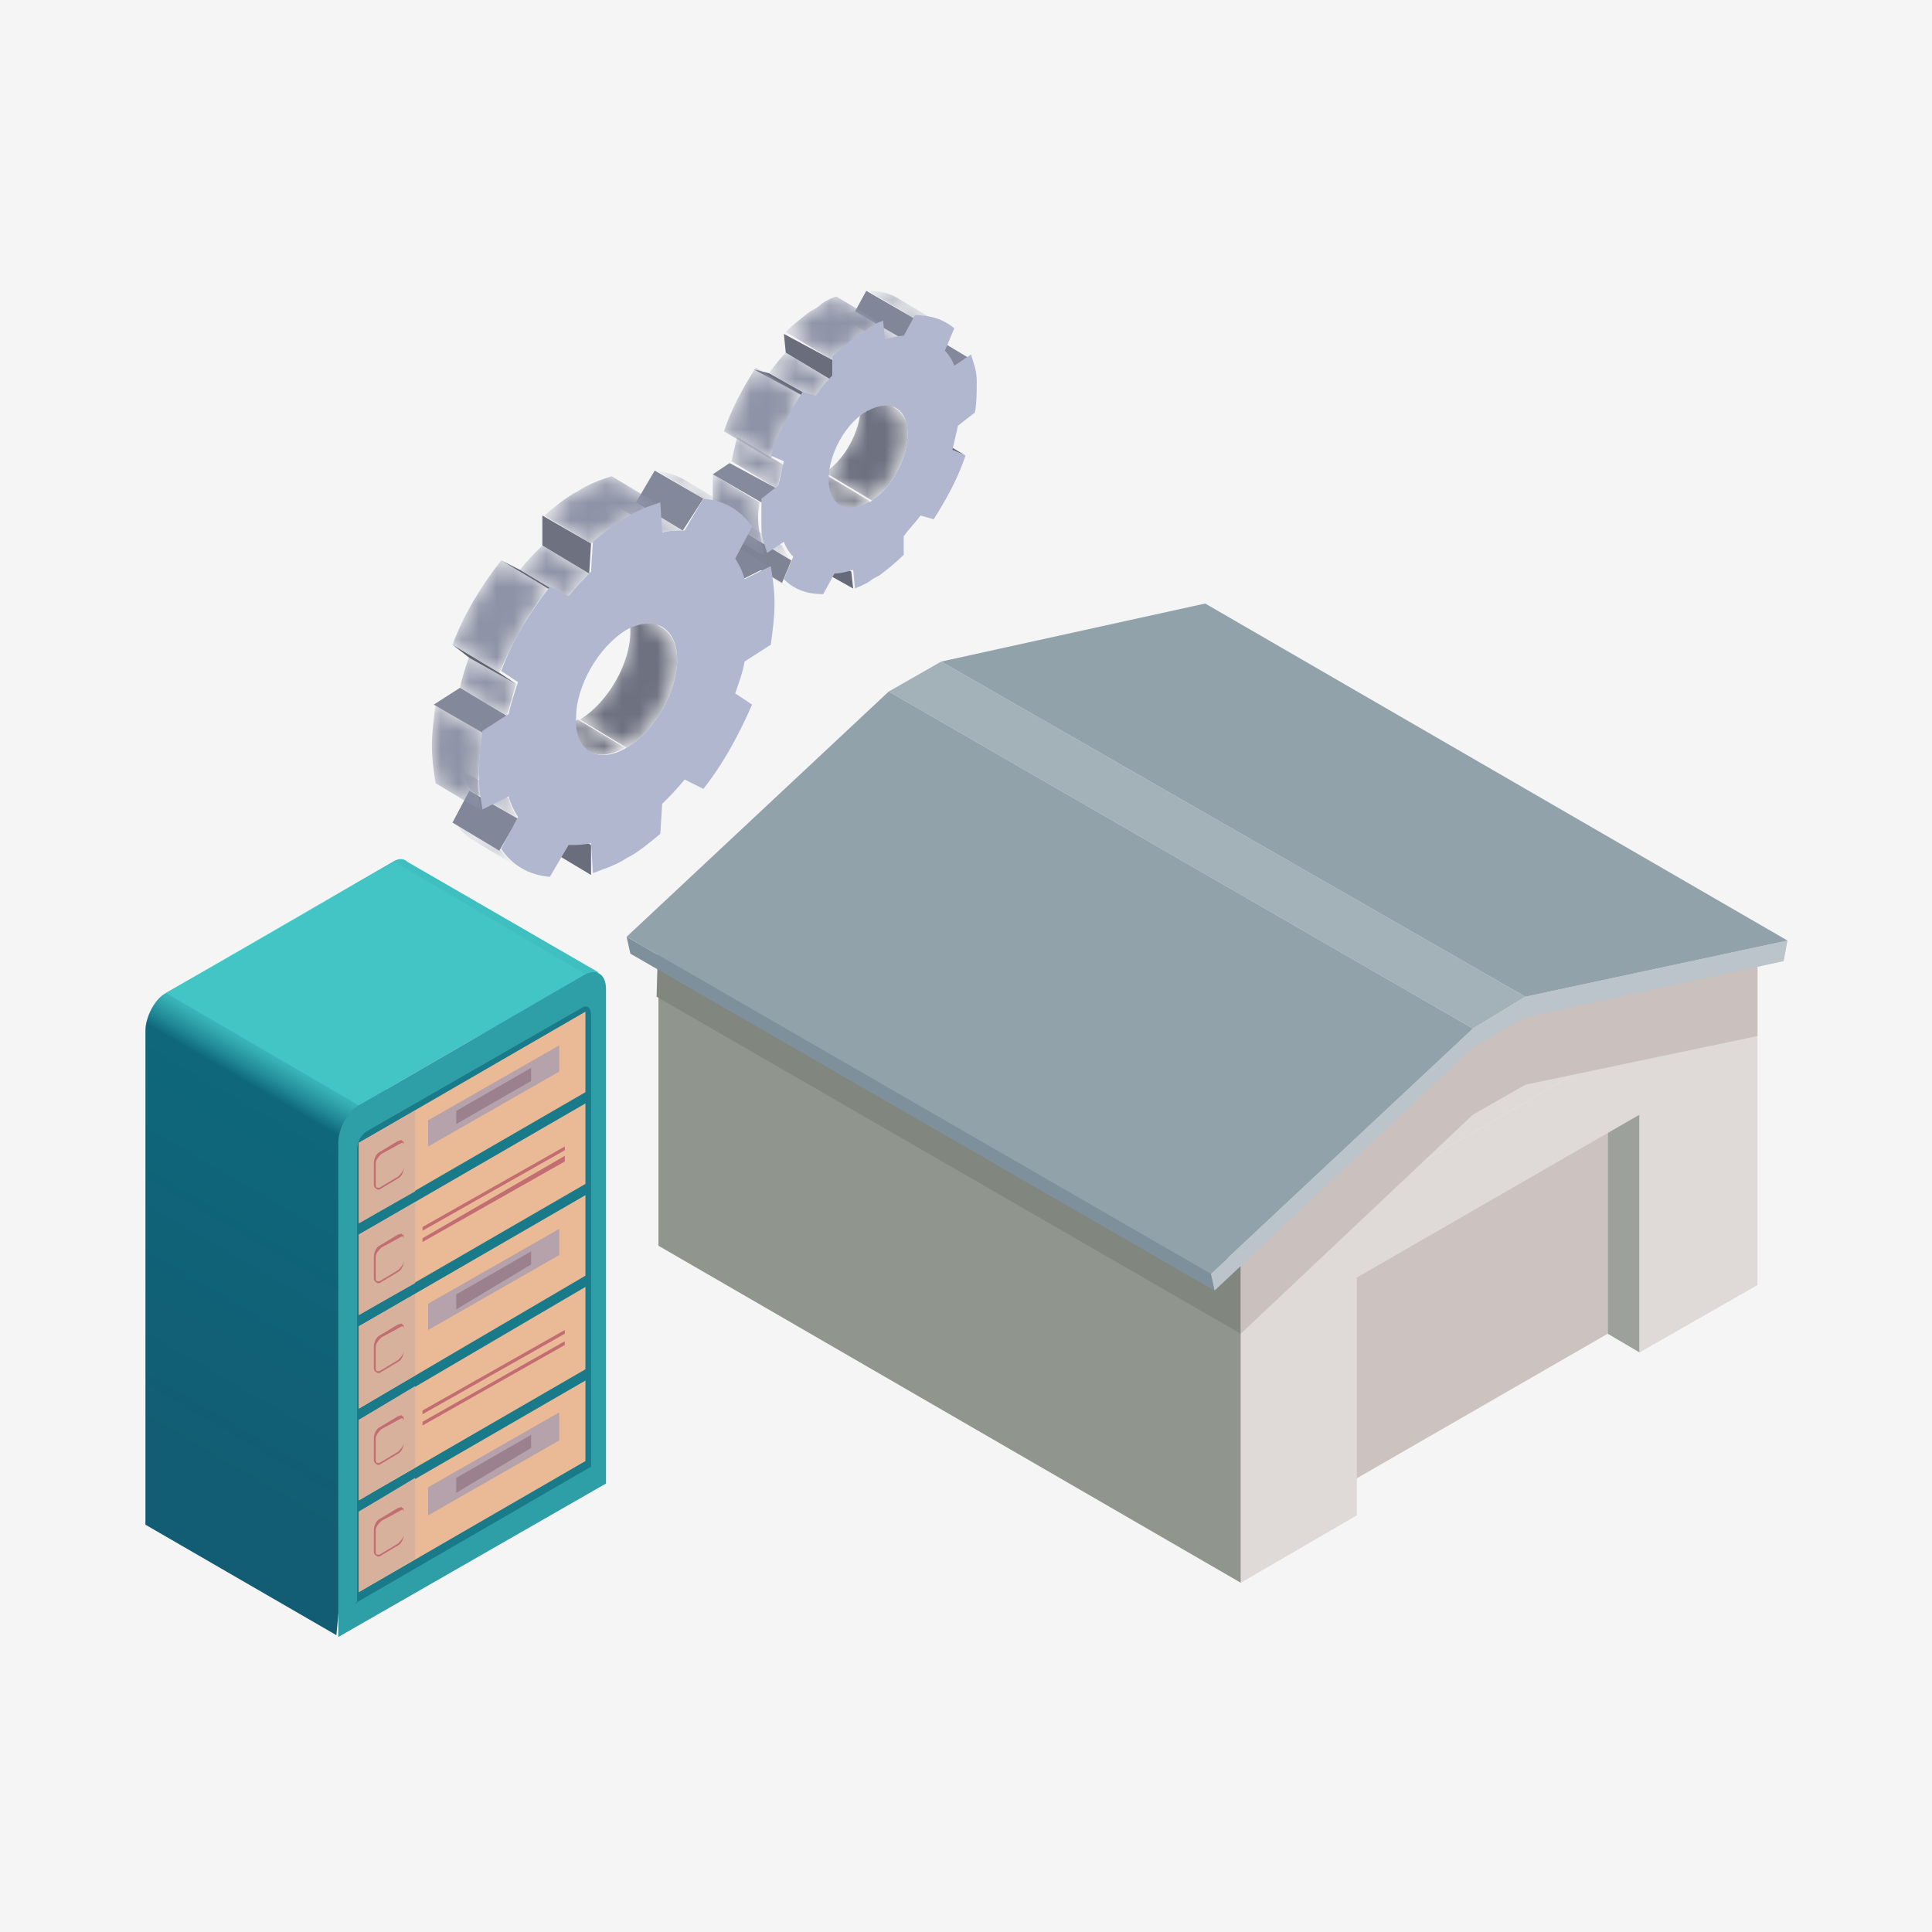 <?xml version="1.0" encoding="UTF-8"?> <svg xmlns="http://www.w3.org/2000/svg" xmlns:xlink="http://www.w3.org/1999/xlink" width="110px" height="110px" viewBox="0 0 110 110" version="1.1"><title>Оборудованный склад</title><defs><linearGradient x1="32.032%" y1="84.982%" x2="58.585%" y2="6.207%" id="linearGradient-1"><stop stop-color="#125D73" offset="0%"></stop><stop stop-color="#0E677B" offset="60.14%"></stop><stop stop-color="#228A97" offset="62.6%"></stop><stop stop-color="#37AFB4" offset="65.65%"></stop><stop stop-color="#48CCCB" offset="68.71%"></stop><stop stop-color="#54E1DB" offset="71.74%"></stop><stop stop-color="#5BEDE5" offset="74.73%"></stop><stop stop-color="#5DF1E8" offset="77.65%"></stop><stop stop-color="#40BFC1" offset="100%"></stop></linearGradient><path d="M1.386,0 L4.051,1.599 C4.371,1.812 4.691,2.239 4.691,2.772 C4.797,4.157 3.944,5.97 2.665,6.823 L0,5.224 C1.279,4.371 2.132,2.558 2.025,1.173 C2.025,0.64 1.812,0.213 1.386,0 Z" id="path-2"></path><path d="M2.665,1.812 L0,0.213 C0.426,0.426 0.959,0.426 1.599,0.107 C1.706,0.107 1.706,0 1.812,0 L4.477,1.599 C4.371,1.599 4.371,1.706 4.264,1.706 C3.624,2.025 3.091,2.025 2.665,1.812 Z" id="path-4"></path><path d="M3.198,2.025 L0.533,0.426 C0.32,0.32 0.213,0.213 0,0 L2.665,1.599 C2.878,1.706 2.985,1.812 3.198,2.025 Z" id="path-6"></path><path d="M3.198,2.452 L0.533,0.853 C0.32,0.64 0.107,0.32 0,0 L2.665,1.599 C2.878,2.025 2.985,2.239 3.198,2.452 Z" id="path-8"></path><path d="M1.706,0.426 L4.371,2.025 C3.838,1.706 3.305,1.599 2.665,1.599 L0,0 C0.64,0 1.279,0.107 1.706,0.426 Z" id="path-10"></path><path d="M2.665,1.812 L0,0.213 C0.32,0.107 0.746,0 1.066,0 L3.731,1.599 C3.411,1.599 2.985,1.706 2.665,1.812 Z" id="path-12"></path><path d="M2.665,2.985 L0,1.386 C0.107,0.959 0.213,0.426 0.32,0 L2.985,1.599 C2.772,2.132 2.665,2.558 2.665,2.985 Z" id="path-14"></path><path d="M2.985,4.691 L0.32,3.091 C0.213,2.665 0,2.239 0,1.706 C0,1.173 0,0.64 0,0 L2.665,1.599 C2.558,2.132 2.558,2.772 2.665,3.305 C2.772,3.838 2.878,4.264 2.985,4.691 Z" id="path-16"></path><path d="M2.665,2.665 L0,1.173 C0.32,0.746 0.64,0.32 0.959,0 L3.624,1.599 C3.305,1.919 2.985,2.345 2.665,2.665 Z" id="path-18"></path><path d="M2.665,3.624 L0,2.025 C0.426,1.599 0.959,1.173 1.386,0.853 C1.599,0.746 1.812,0.64 2.025,0.426 C2.345,0.213 2.558,0.107 2.878,0 L5.543,1.599 C5.224,1.706 5.01,1.812 4.691,2.025 C4.477,2.132 4.264,2.239 4.051,2.452 C3.518,2.878 3.091,3.198 2.665,3.624 Z" id="path-20"></path><path d="M2.665,5.224 L0,3.624 C0.426,2.345 1.066,1.173 1.812,0 L4.477,1.599 C3.731,2.772 3.091,4.051 2.665,5.224 Z" id="path-22"></path><path d="M2.025,0 L4.691,1.599 C5.224,1.919 5.543,2.558 5.543,3.411 C5.543,5.224 4.264,7.462 2.665,8.422 L0,6.823 C1.599,5.863 2.878,3.624 2.878,1.812 C2.878,0.853 2.558,0.213 2.025,0 Z" id="path-24"></path><path d="M2.665,1.812 L0,0.213 C0.533,0.533 1.279,0.426 2.025,0 L4.691,1.599 C3.944,2.025 3.198,2.132 2.665,1.812 Z" id="path-26"></path><path d="M3.838,2.665 L1.173,1.066 C0.746,0.853 0.32,0.426 0,0 L2.665,1.599 C2.985,2.025 3.305,2.345 3.838,2.665 Z" id="path-28"></path><path d="M1.599,0.533 L4.264,2.132 C3.838,1.812 3.305,1.706 2.665,1.599 L0,0 C0.64,0.107 1.173,0.32 1.599,0.533 Z" id="path-30"></path><path d="M3.198,2.772 L0.533,1.173 C0.32,0.853 0.107,0.426 0,0 L2.665,1.599 C2.772,2.025 2.985,2.452 3.198,2.772 Z" id="path-32"></path><path d="M2.665,1.706 L0,0.107 C0.426,0 0.853,0 1.279,0 L3.944,1.599 C3.624,1.599 3.198,1.599 2.665,1.706 Z" id="path-34"></path><path d="M2.665,3.411 L0,1.812 C0.107,1.279 0.32,0.64 0.533,0 L3.198,1.599 C2.985,2.239 2.878,2.772 2.665,3.411 Z" id="path-36"></path><path d="M2.665,2.985 L0,1.386 C0.426,0.853 0.853,0.426 1.279,0 L3.944,1.599 C3.518,2.025 3.091,2.452 2.665,2.985 Z" id="path-38"></path><path d="M2.878,6.076 L0.213,4.477 C0.107,3.838 0,3.091 0,2.345 C0,1.599 0.107,0.746 0.213,0 L2.878,1.599 C2.772,2.452 2.665,3.198 2.665,3.944 C2.558,4.691 2.665,5.437 2.878,6.076 Z" id="path-40"></path><path d="M2.665,3.838 L0,2.239 C0.64,1.706 1.279,1.173 1.919,0.853 C2.558,0.426 3.198,0.213 3.838,0 L6.503,1.599 C5.863,1.812 5.224,2.025 4.584,2.452 C3.944,2.772 3.305,3.305 2.665,3.838 Z" id="path-42"></path><path d="M2.665,6.396 L0,4.797 C0.64,3.091 1.599,1.492 2.772,0 L5.437,1.599 C4.264,3.091 3.411,4.691 2.665,6.396 Z" id="path-44"></path></defs><g id="Page-1" stroke="none" stroke-width="1" fill="none" fill-rule="evenodd"><g id="Главная-Copy-7" transform="translate(-539, -2242)"><g id="Оборудованный-склад" transform="translate(539, 2242)"><rect id="Rectangle-Copy-37" fill="#F5F5F5" x="0" y="0" width="110" height="110"></rect><g id="Group" transform="translate(8.28, 16.559)"><g transform="translate(27.397, 17.803)" fill-rule="nonzero" id="Path"><polygon fill="#CCC2BF" points="55.86 41.575 39.763 50.849 39.763 37.311 55.86 28.036"></polygon><polygon fill="#9DA19B" points="55.86 41.575 57.672 42.641 57.672 29.102 55.86 28.036"></polygon><polygon fill="#DFD9D7" points="34.966 37.737 34.966 55.753 41.575 51.915 41.575 38.377 57.672 29.102 57.672 42.641 64.388 38.803 64.388 20.787"></polygon><polygon fill="#90958E" points="34.966 37.737 34.966 55.753 1.812 36.565 1.812 18.549"></polygon><polygon fill="#81867E" points="34.966 37.737 34.966 41.575 1.706 22.386 1.812 18.549"></polygon><polygon fill="#DFD9D7" points="34.966 37.737 64.388 20.787 51.169 23.559 48.184 25.265"></polygon><polygon fill="#CAC0BD" points="34.966 41.575 34.966 37.098 47.225 25.371 52.768 22.173 64.388 20.041 64.388 24.625 51.169 27.397 48.184 29.102"></polygon><polygon fill="#BAC4CA" points="51.169 22.386 48.184 24.199 33.26 38.164 33.473 39.123 48.184 25.265 51.169 23.559 65.88 20.361 66.093 19.188"></polygon><polygon fill="#A3B1B9" points="51.169 22.386 48.184 24.199 14.924 5.01 17.909 3.305"></polygon><polygon fill="#7D909B" points="33.26 38.164 33.473 39.123 0.213 19.935 0 18.975"></polygon><polygon fill="#92A2AB" points="33.26 38.164 48.184 24.199 14.924 5.01 0 18.975"></polygon><polygon fill="#92A2AB" points="51.169 22.386 66.093 19.188 32.94 0 17.909 3.305"></polygon></g><g transform="translate(0, 32.354)" fill-rule="nonzero"><path d="M25.798,6.449 L14.924,0.16 C14.711,-0.053 14.391,-0.053 14.072,0.16 L1.173,7.622 C0.533,7.942 0,9.008 0,9.754 L0,37.897 L10.873,44.187 L13.752,12.846 L25.798,6.449 Z" id="Path" fill="url(#linearGradient-1)"></path><polygon id="Path" fill="#44C5C5" points="25.052 6.556 14.178 0.16 1.173 7.622 12.153 14.018"></polygon><path d="M10.98,44.293 L26.224,35.552 L26.224,7.409 C26.224,6.556 25.691,6.236 25.052,6.556 L12.153,14.018 C11.513,14.338 10.98,15.404 10.98,16.15 L10.98,44.293 L10.98,44.293 Z" id="Path" fill="#2E9FA7"></path><path d="M11.939,42.374 L25.371,34.592 L25.371,8.901 C25.371,8.475 25.158,8.262 24.838,8.475 L12.579,15.511 C12.259,15.724 12.046,16.15 12.046,16.577 L12.046,42.374 L11.939,42.374 Z" id="Path" fill="#197A8A"></path><polygon id="Path" fill="#EAB996" points="12.153 20.734 25.052 13.272 25.052 8.688 12.153 16.15"></polygon><polygon id="Path" fill="#EAB996" points="12.153 25.958 25.052 18.495 25.052 13.912 12.153 21.374"></polygon><polygon id="Path" fill="#EAB996" points="12.153 31.288 25.052 23.719 25.052 19.135 12.153 26.597"></polygon><polygon id="Path" fill="#EAB996" points="12.153 36.511 25.052 29.049 25.052 24.359 12.153 31.927"></polygon><polygon id="Path" fill="#D8B19D" points="12.153 36.511 15.351 34.592 15.351 30.009 12.153 31.927"></polygon><polygon id="Path" fill="#D8B19D" points="12.153 31.288 15.351 29.369 15.351 24.785 12.153 26.597"></polygon><polygon id="Path" fill="#D8B19D" points="12.153 25.958 15.351 24.145 15.351 19.562 12.153 21.374"></polygon><polygon id="Path" fill="#D8B19D" points="12.153 20.734 15.351 18.922 15.351 14.338 12.153 16.15"></polygon><g transform="translate(13.005, 16.363)" fill="#C26D72"><polygon id="Path" points="2.772 5.437 10.873 0.853 10.873 0.533 2.772 5.224"></polygon><polygon id="Path" points="2.772 4.797 10.873 0.213 10.873 0 2.772 4.584"></polygon><path d="M0.213,7.782 C0.213,7.782 0.107,7.782 0.213,7.782 C0,7.675 0,7.569 0,7.462 L0,6.29 C0,6.076 0.107,5.757 0.32,5.65 L1.386,5.01 C1.492,5.01 1.599,4.904 1.599,5.01 C1.706,5.01 1.706,5.117 1.706,5.33 L1.706,6.503 C1.706,6.716 1.599,7.036 1.386,7.142 L0.32,7.782 C0.32,7.782 0.213,7.782 0.213,7.782 Z M1.599,5.117 C1.492,5.117 1.492,5.117 1.599,5.117 L0.426,5.757 C0.32,5.863 0.107,6.076 0.107,6.29 L0.107,7.462 C0.107,7.569 0.107,7.675 0.213,7.675 C0.213,7.675 0.32,7.675 0.32,7.675 L1.386,7.036 C1.492,6.929 1.706,6.716 1.706,6.503 L1.706,5.33 C1.706,5.224 1.706,5.117 1.599,5.117 C1.599,5.117 1.599,5.117 1.599,5.117 Z" id="Shape"></path></g><g transform="translate(13.005, 10.607)"><polygon id="Path" fill="#B5A2AB" points="3.091 5.757 10.554 1.492 10.554 0 3.091 4.264"></polygon><polygon id="Path" fill="#9B818D" points="4.691 4.477 8.955 2.025 8.955 1.279 4.691 3.731"></polygon><path d="M0.213,8.208 C0.213,8.208 0.107,8.208 0.213,8.208 C0,8.102 0,7.995 0,7.889 L0,6.716 C0,6.503 0.107,6.183 0.32,6.076 L1.386,5.437 C1.492,5.437 1.599,5.33 1.599,5.437 C1.706,5.437 1.706,5.543 1.706,5.757 L1.706,6.929 C1.706,7.142 1.599,7.462 1.386,7.569 L0.32,8.208 C0.32,8.208 0.213,8.208 0.213,8.208 Z M1.599,5.543 C1.492,5.543 1.492,5.543 1.599,5.543 L0.426,6.183 C0.32,6.29 0.107,6.503 0.107,6.716 L0.107,7.889 C0.107,7.995 0.107,8.102 0.213,8.102 C0.213,8.102 0.32,8.102 0.32,8.102 L1.386,7.462 C1.492,7.356 1.706,7.142 1.706,6.929 L1.706,5.757 C1.706,5.65 1.706,5.543 1.599,5.543 C1.599,5.543 1.599,5.543 1.599,5.543 Z" id="Shape" fill="#C26D72"></path></g><g transform="translate(13.005, 26.811)" fill="#C26D72"><polygon id="Path" points="2.772 5.437 10.873 0.853 10.873 0.64 2.772 5.224"></polygon><polygon id="Path" points="2.772 4.797 10.873 0.213 10.873 0 2.772 4.584"></polygon><path d="M0.213,7.675 C0.213,7.675 0.107,7.675 0.213,7.675 C0,7.569 0,7.462 0,7.356 L0,6.183 C0,5.97 0.107,5.65 0.32,5.543 L1.386,4.904 C1.492,4.904 1.599,4.797 1.599,4.904 C1.706,4.904 1.706,5.01 1.706,5.224 L1.706,6.396 C1.706,6.609 1.599,6.929 1.386,7.036 L0.32,7.675 C0.32,7.675 0.213,7.675 0.213,7.675 Z M1.599,5.01 C1.492,5.01 1.492,5.01 1.599,5.01 L0.426,5.65 C0.32,5.757 0.107,5.97 0.107,6.183 L0.107,7.356 C0.107,7.462 0.107,7.569 0.213,7.569 C0.213,7.569 0.32,7.569 0.32,7.569 L1.386,6.929 C1.492,6.823 1.706,6.609 1.706,6.396 L1.706,5.224 C1.706,5.117 1.706,5.117 1.599,5.01 C1.599,5.01 1.599,5.01 1.599,5.01 Z" id="Shape"></path></g><g transform="translate(13.005, 21.054)"><polygon id="Path" fill="#B5A2AB" points="3.091 5.757 10.554 1.492 10.554 0 3.091 4.264"></polygon><polygon id="Path" fill="#9B818D" points="4.691 4.584 8.955 2.025 8.955 1.279 4.691 3.731"></polygon><path d="M0.213,8.208 C0.213,8.208 0.107,8.208 0.213,8.208 C0,8.102 0,7.995 0,7.889 L0,6.716 C0,6.503 0.107,6.183 0.32,6.076 L1.386,5.437 C1.492,5.437 1.599,5.33 1.599,5.437 C1.706,5.437 1.706,5.543 1.706,5.757 L1.706,6.929 C1.706,7.142 1.599,7.462 1.386,7.569 L0.32,8.208 C0.32,8.208 0.213,8.208 0.213,8.208 Z M1.599,5.543 C1.492,5.543 1.492,5.543 1.599,5.543 L0.426,6.183 C0.32,6.29 0.107,6.503 0.107,6.716 L0.107,7.889 C0.107,7.995 0.107,8.102 0.213,8.102 C0.213,8.102 0.32,8.102 0.32,8.102 L1.386,7.462 C1.492,7.356 1.706,7.142 1.706,6.929 L1.706,5.757 C1.706,5.65 1.706,5.543 1.599,5.543 C1.599,5.543 1.599,5.543 1.599,5.543 Z" id="Shape" fill="#C26D72"></path></g><polygon id="Path" fill="#EAB996" points="12.153 41.735 25.052 34.273 25.052 29.689 12.153 37.151"></polygon><polygon id="Path" fill="#D8B19D" points="12.153 41.735 15.351 39.816 15.351 35.232 12.153 37.151"></polygon><g transform="translate(13.005, 31.501)"><polygon id="Path" fill="#B5A2AB" points="3.091 5.863 10.554 1.599 10.554 0 3.091 4.264"></polygon><polygon id="Path" fill="#9B818D" points="4.691 4.584 8.955 2.025 8.955 1.279 4.691 3.731"></polygon><path d="M0.213,8.208 C0.213,8.208 0.107,8.208 0.213,8.208 C0,8.102 0,7.995 0,7.889 L0,6.716 C0,6.503 0.107,6.183 0.32,6.076 L1.386,5.437 C1.492,5.437 1.599,5.33 1.599,5.437 C1.706,5.437 1.706,5.543 1.706,5.757 L1.706,6.929 C1.706,7.142 1.599,7.462 1.386,7.569 L0.32,8.208 C0.32,8.208 0.213,8.208 0.213,8.208 Z M1.599,5.543 C1.492,5.543 1.492,5.543 1.599,5.543 L0.426,6.183 C0.32,6.29 0.107,6.503 0.107,6.716 L0.107,7.889 C0.107,7.995 0.107,8.102 0.213,8.102 C0.213,8.102 0.32,8.102 0.32,8.102 L1.386,7.462 C1.492,7.356 1.706,7.142 1.706,6.929 L1.706,5.757 C1.706,5.65 1.706,5.543 1.599,5.543 C1.599,5.543 1.599,5.543 1.599,5.543 Z" id="Shape" fill="#C26D72"></path></g></g><g transform="translate(16.31, 0)"><polygon id="Path" fill="#646876" fill-rule="nonzero" points="29.635 9.061 26.97 7.462 27.717 7.782 30.382 9.381"></polygon><polygon id="Path" fill="#666A78" fill-rule="nonzero" points="23.986 16.95 21.32 15.457 21.107 14.391 23.879 15.99"></polygon><polygon id="Path" fill="#83889A" fill-rule="nonzero" points="29.635 4.477 26.97 2.878 27.93 2.239 30.595 3.838"></polygon><g id="Clipped" transform="translate(22.28, 5.117)"><mask id="mask-3" fill="white"><use xlink:href="#path-2"></use></mask><g id="SVGID_00000037688208444486292090000016435062607670515857_"></g><path d="M2.772,6.823 L0.107,5.224 C1.386,4.371 2.239,2.558 2.132,1.173 C2.025,0.64 1.812,0.213 1.492,0 L4.157,1.599 C4.477,1.812 4.797,2.239 4.797,2.772 C4.904,4.157 4.051,5.97 2.772,6.823 L2.772,6.823 Z" id="Path" fill="#6D7180" fill-rule="nonzero" mask="url(#mask-3)"></path></g><g id="Clipped" transform="translate(20.574, 10.447)"><mask id="mask-5" fill="white"><use xlink:href="#path-4"></use></mask><g id="SVGID_00000137817503026793133000000006715161747357790654_"></g><path d="M2.665,1.812 L0,0.213 C0.426,0.426 0.959,0.426 1.599,0.107 C1.706,0.107 1.706,0 1.812,0 L4.477,1.599 C4.371,1.599 4.371,1.706 4.264,1.706 C3.624,2.025 3.091,2.025 2.665,1.812 L2.665,1.812 Z" id="Path" fill="#6D7180" fill-rule="nonzero" mask="url(#mask-5)"></path></g><g id="Clipped" transform="translate(17.27, 15.031)"><mask id="mask-7" fill="white"><use xlink:href="#path-6"></use></mask><g id="SVGID_00000163752066885242476250000012729328109135179932_"></g><path d="M3.198,2.025 L0.533,0.426 C0.32,0.32 0.213,0.213 0,0 L2.665,1.599 C2.878,1.706 2.985,1.812 3.198,2.025 L3.198,2.025 Z" id="Path" fill="#8E93A7" fill-rule="nonzero" mask="url(#mask-7)"></path></g><polygon id="Path" fill="#7F8495" fill-rule="nonzero" points="19.935 16.63 17.27 15.031 17.803 13.752 20.468 15.351"></polygon><g id="Clipped" transform="translate(17.27, 12.899)"><mask id="mask-9" fill="white"><use xlink:href="#path-8"></use></mask><g id="SVGID_00000000904528481908325370000011831711870957875123_"></g><path d="M3.198,2.452 L0.533,0.853 C0.32,0.64 0.107,0.32 0,0 L2.665,1.599 C2.878,2.025 2.985,2.239 3.198,2.452 L3.198,2.452 Z" id="Path" fill="#8E93A7" fill-rule="nonzero" mask="url(#mask-9)"></path></g><polygon id="Path" fill="#818698" fill-rule="nonzero" points="26.864 2.772 24.092 1.173 24.732 0 27.503 1.599"></polygon><g id="Clipped" transform="translate(24.732, 0)"><mask id="mask-11" fill="white"><use xlink:href="#path-10"></use></mask><g id="SVGID_00000065036196058225704200000015164905262586847905_"></g><path d="M2.772,1.599 L0.107,0 C0.746,0 1.279,0.107 1.812,0.426 L4.477,2.025 C3.944,1.706 3.411,1.599 2.772,1.599 L2.772,1.599 Z" id="Path" fill="#8E93A7" fill-rule="nonzero" mask="url(#mask-11)"></path></g><g id="Clipped" transform="translate(23.133, 1.173)"><mask id="mask-13" fill="white"><use xlink:href="#path-12"></use></mask><g id="SVGID_00000016045813220666980280000004914610849474542521_"></g><path d="M2.665,1.812 L0,0.213 C0.32,0.107 0.746,0 1.066,0 L3.731,1.599 C3.411,1.599 2.985,1.706 2.665,1.812 L2.665,1.812 Z" id="Path" fill="#8E93A7" fill-rule="nonzero" mask="url(#mask-13)"></path></g><polygon id="Path" fill="#696D7C" fill-rule="nonzero" points="9.061 33.26 6.396 31.661 6.29 29.955 9.061 31.554"></polygon><polygon id="Path" fill="#818698" fill-rule="nonzero" points="17.696 16.417 15.031 14.818 16.523 14.072 19.188 15.671"></polygon><g id="Clipped" transform="translate(17.056, 8.315)"><mask id="mask-15" fill="white"><use xlink:href="#path-14"></use></mask><g id="SVGID_00000035521690452913550970000006353274433956210064_"></g><path d="M2.665,2.985 L0,1.386 C0.107,0.959 0.213,0.426 0.32,0 L2.985,1.599 C2.772,2.132 2.665,2.558 2.665,2.985 L2.665,2.985 Z" id="Path" fill="#8E93A7" fill-rule="nonzero" mask="url(#mask-15)"></path></g><polygon id="Path" fill="#858A9C" fill-rule="nonzero" points="18.762 12.046 15.99 10.447 16.95 9.807 19.721 11.3"></polygon><g id="Clipped" transform="translate(15.99, 10.447)"><mask id="mask-17" fill="white"><use xlink:href="#path-16"></use></mask><g id="SVGID_00000001645754889045090270000008842096502914042768_"></g><path d="M2.985,4.691 L0.32,3.091 C0.213,2.665 0,2.239 0,1.706 C0,1.173 0,0.64 0,0 L2.665,1.599 C2.558,2.132 2.558,2.772 2.665,3.305 C2.772,3.838 2.878,4.264 2.985,4.691 L2.985,4.691 Z" id="Path" fill="#8E93A7" fill-rule="nonzero" mask="url(#mask-17)"></path></g><g id="Clipped" transform="translate(19.188, 3.518)"><mask id="mask-19" fill="white"><use xlink:href="#path-18"></use></mask><g id="SVGID_00000011031600106969983990000016778909068422058171_"></g><path d="M2.665,2.665 L0,1.173 C0.32,0.746 0.64,0.32 0.959,0 L3.624,1.599 C3.305,1.919 2.985,2.345 2.665,2.665 L2.665,2.665 Z" id="Path" fill="#8E93A7" fill-rule="nonzero" mask="url(#mask-19)"></path></g><g id="Clipped" transform="translate(20.148, 0.32)"><mask id="mask-21" fill="white"><use xlink:href="#path-20"></use></mask><g id="SVGID_00000053545911239029217630000002751142364822161293_"></g><path d="M2.665,3.624 L0,2.025 C0.426,1.599 0.959,1.173 1.386,0.853 C1.599,0.746 1.812,0.64 2.025,0.426 C2.345,0.213 2.558,0.107 2.878,0 L5.543,1.599 C5.224,1.706 5.01,1.812 4.691,2.025 C4.477,2.132 4.264,2.239 4.051,2.452 C3.518,2.878 3.091,3.198 2.665,3.624 L2.665,3.624 Z" id="Path" fill="#8E93A7" fill-rule="nonzero" mask="url(#mask-21)"></path></g><polygon id="Path" fill="#696D7C" fill-rule="nonzero" points="22.813 5.117 20.148 3.518 20.041 2.452 22.813 3.944"></polygon><polygon id="Path" fill="#686C7B" fill-rule="nonzero" points="21.107 5.97 18.336 4.477 19.188 4.691 21.853 6.183"></polygon><g id="Clipped" transform="translate(16.63, 4.371)"><mask id="mask-23" fill="white"><use xlink:href="#path-22"></use></mask><g id="SVGID_00000145767611234968652700000002964660743761747888_"></g><path d="M2.665,5.224 L0,3.624 C0.426,2.345 1.066,1.173 1.812,0 L4.477,1.599 C3.731,2.772 3.091,4.051 2.665,5.224 L2.665,5.224 Z" id="Path" fill="#8E93A7" fill-rule="nonzero" mask="url(#mask-23)"></path></g><path d="M30.915,6.929 L29.955,7.675 C29.849,8.102 29.742,8.635 29.635,9.061 L30.382,9.381 C29.955,10.66 29.316,11.833 28.569,13.005 L27.823,12.792 C27.503,13.219 27.184,13.538 26.864,13.965 L26.864,15.031 C26.437,15.457 25.904,15.884 25.478,16.204 C25.265,16.31 25.052,16.417 24.945,16.523 C24.625,16.737 24.305,16.843 24.092,16.95 L23.986,15.884 C23.666,15.99 23.239,16.097 22.919,16.097 L22.28,17.27 C21.427,17.27 20.681,17.056 20.041,16.417 L20.574,15.138 C20.361,14.924 20.148,14.605 20.041,14.285 L19.082,14.924 C18.975,14.498 18.762,14.072 18.762,13.538 C18.762,13.005 18.762,12.472 18.762,11.833 L19.721,11.087 C19.828,10.66 19.935,10.127 20.041,9.701 L19.295,9.381 C19.721,8.102 20.361,6.929 21.107,5.757 L21.853,5.97 C22.173,5.543 22.493,5.117 22.813,4.797 L22.813,3.731 C23.239,3.305 23.772,2.878 24.199,2.558 C24.412,2.452 24.625,2.345 24.838,2.132 C25.158,1.919 25.371,1.812 25.691,1.706 L25.798,2.772 C26.118,2.665 26.544,2.558 26.864,2.558 L27.503,1.386 C28.356,1.386 29.102,1.599 29.742,2.132 L29.209,3.411 C29.422,3.624 29.635,3.944 29.742,4.264 L30.701,3.624 C30.808,4.051 31.021,4.477 31.021,5.117 C31.021,5.757 31.021,6.396 30.915,6.929 Z M25.052,11.939 C26.331,11.087 27.184,9.274 27.077,7.889 C26.97,6.609 26.011,6.183 24.838,6.823 C24.732,6.823 24.732,6.929 24.625,6.929 C23.346,7.782 22.493,9.594 22.6,10.98 C22.706,12.259 23.666,12.686 24.838,12.046 C24.945,12.046 24.945,12.046 25.052,11.939 L25.052,11.939 Z" id="Shape" fill="#B0B7CF" fill-rule="nonzero"></path><g id="Clipped" transform="translate(8.315, 17.589)"><mask id="mask-25" fill="white"><use xlink:href="#path-24"></use></mask><g id="SVGID_00000150062761065160161360000012834620488031638955_"></g><path d="M2.772,8.422 L0.107,6.823 C1.706,5.863 2.985,3.624 2.985,1.812 C2.985,0.853 2.665,0.213 2.132,0 L4.797,1.599 C5.33,1.919 5.65,2.558 5.65,3.411 C5.65,5.224 4.371,7.462 2.772,8.422 L2.772,8.422 Z" id="Path" fill="#6D7180" fill-rule="nonzero" mask="url(#mask-25)"></path></g><g id="Clipped" transform="translate(6.29, 24.412)"><mask id="mask-27" fill="white"><use xlink:href="#path-26"></use></mask><g id="SVGID_00000042005417836229089130000002087040571733304245_"></g><path d="M2.665,1.812 L0,0.213 C0.533,0.533 1.279,0.426 2.025,0 L4.691,1.599 C3.944,2.025 3.198,2.132 2.665,1.812 L2.665,1.812 Z" id="Path" fill="#6D7180" fill-rule="nonzero" mask="url(#mask-27)"></path></g><g id="Clipped" transform="translate(1.279, 30.275)"><mask id="mask-29" fill="white"><use xlink:href="#path-28"></use></mask><g id="SVGID_00000132073630335834327520000010703089253604968353_"></g><path d="M3.838,2.665 L1.173,1.066 C0.746,0.853 0.32,0.426 0,0 L2.665,1.599 C2.985,2.025 3.305,2.345 3.838,2.665 L3.838,2.665 Z" id="Path" fill="#8E93A7" fill-rule="nonzero" mask="url(#mask-29)"></path></g><polygon id="Path" fill="#818698" fill-rule="nonzero" points="3.838 31.874 1.173 30.275 2.132 28.463 4.904 30.062"></polygon><g id="Clipped" transform="translate(12.686, 10.234)"><mask id="mask-31" fill="white"><use xlink:href="#path-30"></use></mask><g id="SVGID_00000137811856880567454300000005739459280030275975_"></g><path d="M2.772,1.599 L0.107,0 C0.64,0.107 1.173,0.213 1.706,0.533 L4.371,2.132 C3.838,1.919 3.305,1.706 2.772,1.599 L2.772,1.599 Z" id="Path" fill="#8E93A7" fill-rule="nonzero" mask="url(#mask-31)"></path></g><polygon id="Path" fill="#83889A" fill-rule="nonzero" points="14.285 13.645 11.62 12.046 12.686 10.234 15.457 11.833"></polygon><g id="Clipped" transform="translate(1.706, 27.29)"><mask id="mask-33" fill="white"><use xlink:href="#path-32"></use></mask><g id="SVGID_00000183947196084514838560000010427373038945567621_"></g><path d="M3.198,2.772 L0.533,1.173 C0.32,0.853 0.107,0.426 0,0 L2.665,1.599 C2.772,2.025 2.985,2.452 3.198,2.772 L3.198,2.772 Z" id="Path" fill="#8E93A7" fill-rule="nonzero" mask="url(#mask-33)"></path></g><g id="Clipped" transform="translate(10.34, 12.046)"><mask id="mask-35" fill="white"><use xlink:href="#path-34"></use></mask><g id="SVGID_00000005966892489271101110000000352609477544153492_"></g><path d="M2.665,1.706 L0,0.107 C0.426,0 0.853,0 1.279,0 L3.944,1.599 C3.624,1.599 3.198,1.599 2.665,1.706 L2.665,1.706 Z" id="Path" fill="#8E93A7" fill-rule="nonzero" mask="url(#mask-35)"></path></g><g id="Clipped" transform="translate(1.599, 20.787)"><mask id="mask-37" fill="white"><use xlink:href="#path-36"></use></mask><g id="SVGID_00000009578374757622768570000017942352107697655992_"></g><path d="M2.665,3.411 L0,1.812 C0.107,1.279 0.32,0.64 0.533,0 L3.198,1.599 C2.985,2.239 2.878,2.772 2.665,3.411 L2.665,3.411 Z" id="Path" fill="#8E93A7" fill-rule="nonzero" mask="url(#mask-37)"></path></g><g id="Clipped" transform="translate(5.01, 14.498)"><mask id="mask-39" fill="white"><use xlink:href="#path-38"></use></mask><g id="SVGID_00000034085021773441180430000014118773096356255387_"></g><path d="M2.665,2.985 L0,1.386 C0.426,0.853 0.853,0.426 1.279,0 L3.944,1.599 C3.518,2.025 3.091,2.452 2.665,2.985 L2.665,2.985 Z" id="Path" fill="#8E93A7" fill-rule="nonzero" mask="url(#mask-39)"></path></g><g id="Clipped" transform="translate(0, 23.559)"><mask id="mask-41" fill="white"><use xlink:href="#path-40"></use></mask><g id="SVGID_00000003786680364512719380000013127036764997331881_"></g><path d="M2.878,6.076 L0.213,4.477 C0.107,3.838 0,3.091 0,2.345 C0,1.599 0.107,0.746 0.213,0 L2.878,1.599 C2.772,2.452 2.665,3.198 2.665,3.944 C2.558,4.691 2.665,5.437 2.878,6.076 L2.878,6.076 Z" id="Path" fill="#8E93A7" fill-rule="nonzero" mask="url(#mask-41)"></path></g><polygon id="Path" fill="#83889A" fill-rule="nonzero" points="2.878 25.158 0.107 23.559 1.599 22.6 4.264 24.199"></polygon><g id="Clipped" transform="translate(6.396, 10.554)"><mask id="mask-43" fill="white"><use xlink:href="#path-42"></use></mask><g id="SVGID_00000046326518355331228790000002583310508598191010_"></g><path d="M2.665,3.838 L0,2.239 C0.64,1.706 1.279,1.173 1.919,0.853 C2.558,0.426 3.198,0.213 3.838,0 L6.503,1.599 C5.863,1.812 5.224,2.025 4.584,2.452 C3.944,2.772 3.305,3.305 2.665,3.838 L2.665,3.838 Z" id="Path" fill="#8E93A7" fill-rule="nonzero" mask="url(#mask-43)"></path></g><polygon id="Path" fill="#6D7180" fill-rule="nonzero" points="8.955 16.097 6.29 14.498 6.29 12.792 9.061 14.391"></polygon><polygon id="Path" fill="#5F626F" fill-rule="nonzero" points="4.797 22.386 2.132 20.894 1.173 20.148 3.838 21.747"></polygon><polygon id="Path" fill="#646876" fill-rule="nonzero" points="6.609 16.95 3.944 15.351 5.01 15.884 7.675 17.483"></polygon><path d="M19.295,20.148 L17.803,21.107 C17.696,21.747 17.483,22.28 17.27,22.919 L18.229,23.559 C17.483,25.265 16.63,26.864 15.457,28.356 L14.391,27.823 C13.965,28.356 13.538,28.783 13.112,29.209 L13.005,30.915 C12.366,31.448 11.726,31.981 11.087,32.3 C10.447,32.727 9.701,32.94 9.168,33.153 L9.061,31.448 C8.635,31.554 8.208,31.554 7.782,31.554 L6.716,33.367 C5.543,33.26 4.584,32.727 3.944,31.767 L4.904,29.955 C4.691,29.635 4.477,29.209 4.371,28.783 L2.878,29.529 C2.772,28.889 2.665,28.143 2.665,27.397 C2.665,26.651 2.772,25.798 2.878,25.052 L4.371,24.092 C4.477,23.559 4.691,22.919 4.904,22.28 L3.944,21.64 C4.584,19.935 5.543,18.336 6.716,16.843 L7.782,17.376 C8.208,16.843 8.635,16.417 9.061,15.99 L9.168,14.285 C9.807,13.752 10.447,13.219 11.087,12.899 C11.726,12.472 12.366,12.259 13.005,12.046 L13.112,13.752 C13.538,13.645 13.965,13.645 14.391,13.645 L15.457,11.833 C16.63,11.939 17.589,12.472 18.229,13.432 L17.27,15.244 C17.483,15.564 17.696,15.99 17.803,16.417 L19.295,15.671 C19.402,16.31 19.508,17.056 19.508,17.803 C19.508,18.549 19.402,19.402 19.295,20.148 Z M11.087,26.011 C12.686,25.052 13.965,22.813 13.965,21.001 C13.965,19.188 12.686,18.442 11.087,19.295 C9.488,20.254 8.208,22.493 8.208,24.305 C8.102,26.224 9.488,26.97 11.087,26.011 L11.087,26.011 Z" id="Shape" fill="#B0B7CF" fill-rule="nonzero"></path><g id="Clipped" transform="translate(1.173, 15.351)"><mask id="mask-45" fill="white"><use xlink:href="#path-44"></use></mask><g id="SVGID_00000162334459762883580840000015224329172093853580_"></g><path d="M2.665,6.396 L0,4.797 C0.64,3.091 1.599,1.492 2.772,0 L5.437,1.599 C4.264,3.091 3.411,4.691 2.665,6.396 L2.665,6.396 Z" id="Path" fill="#8E93A7" fill-rule="nonzero" mask="url(#mask-45)"></path></g></g></g></g></g></g></svg> 